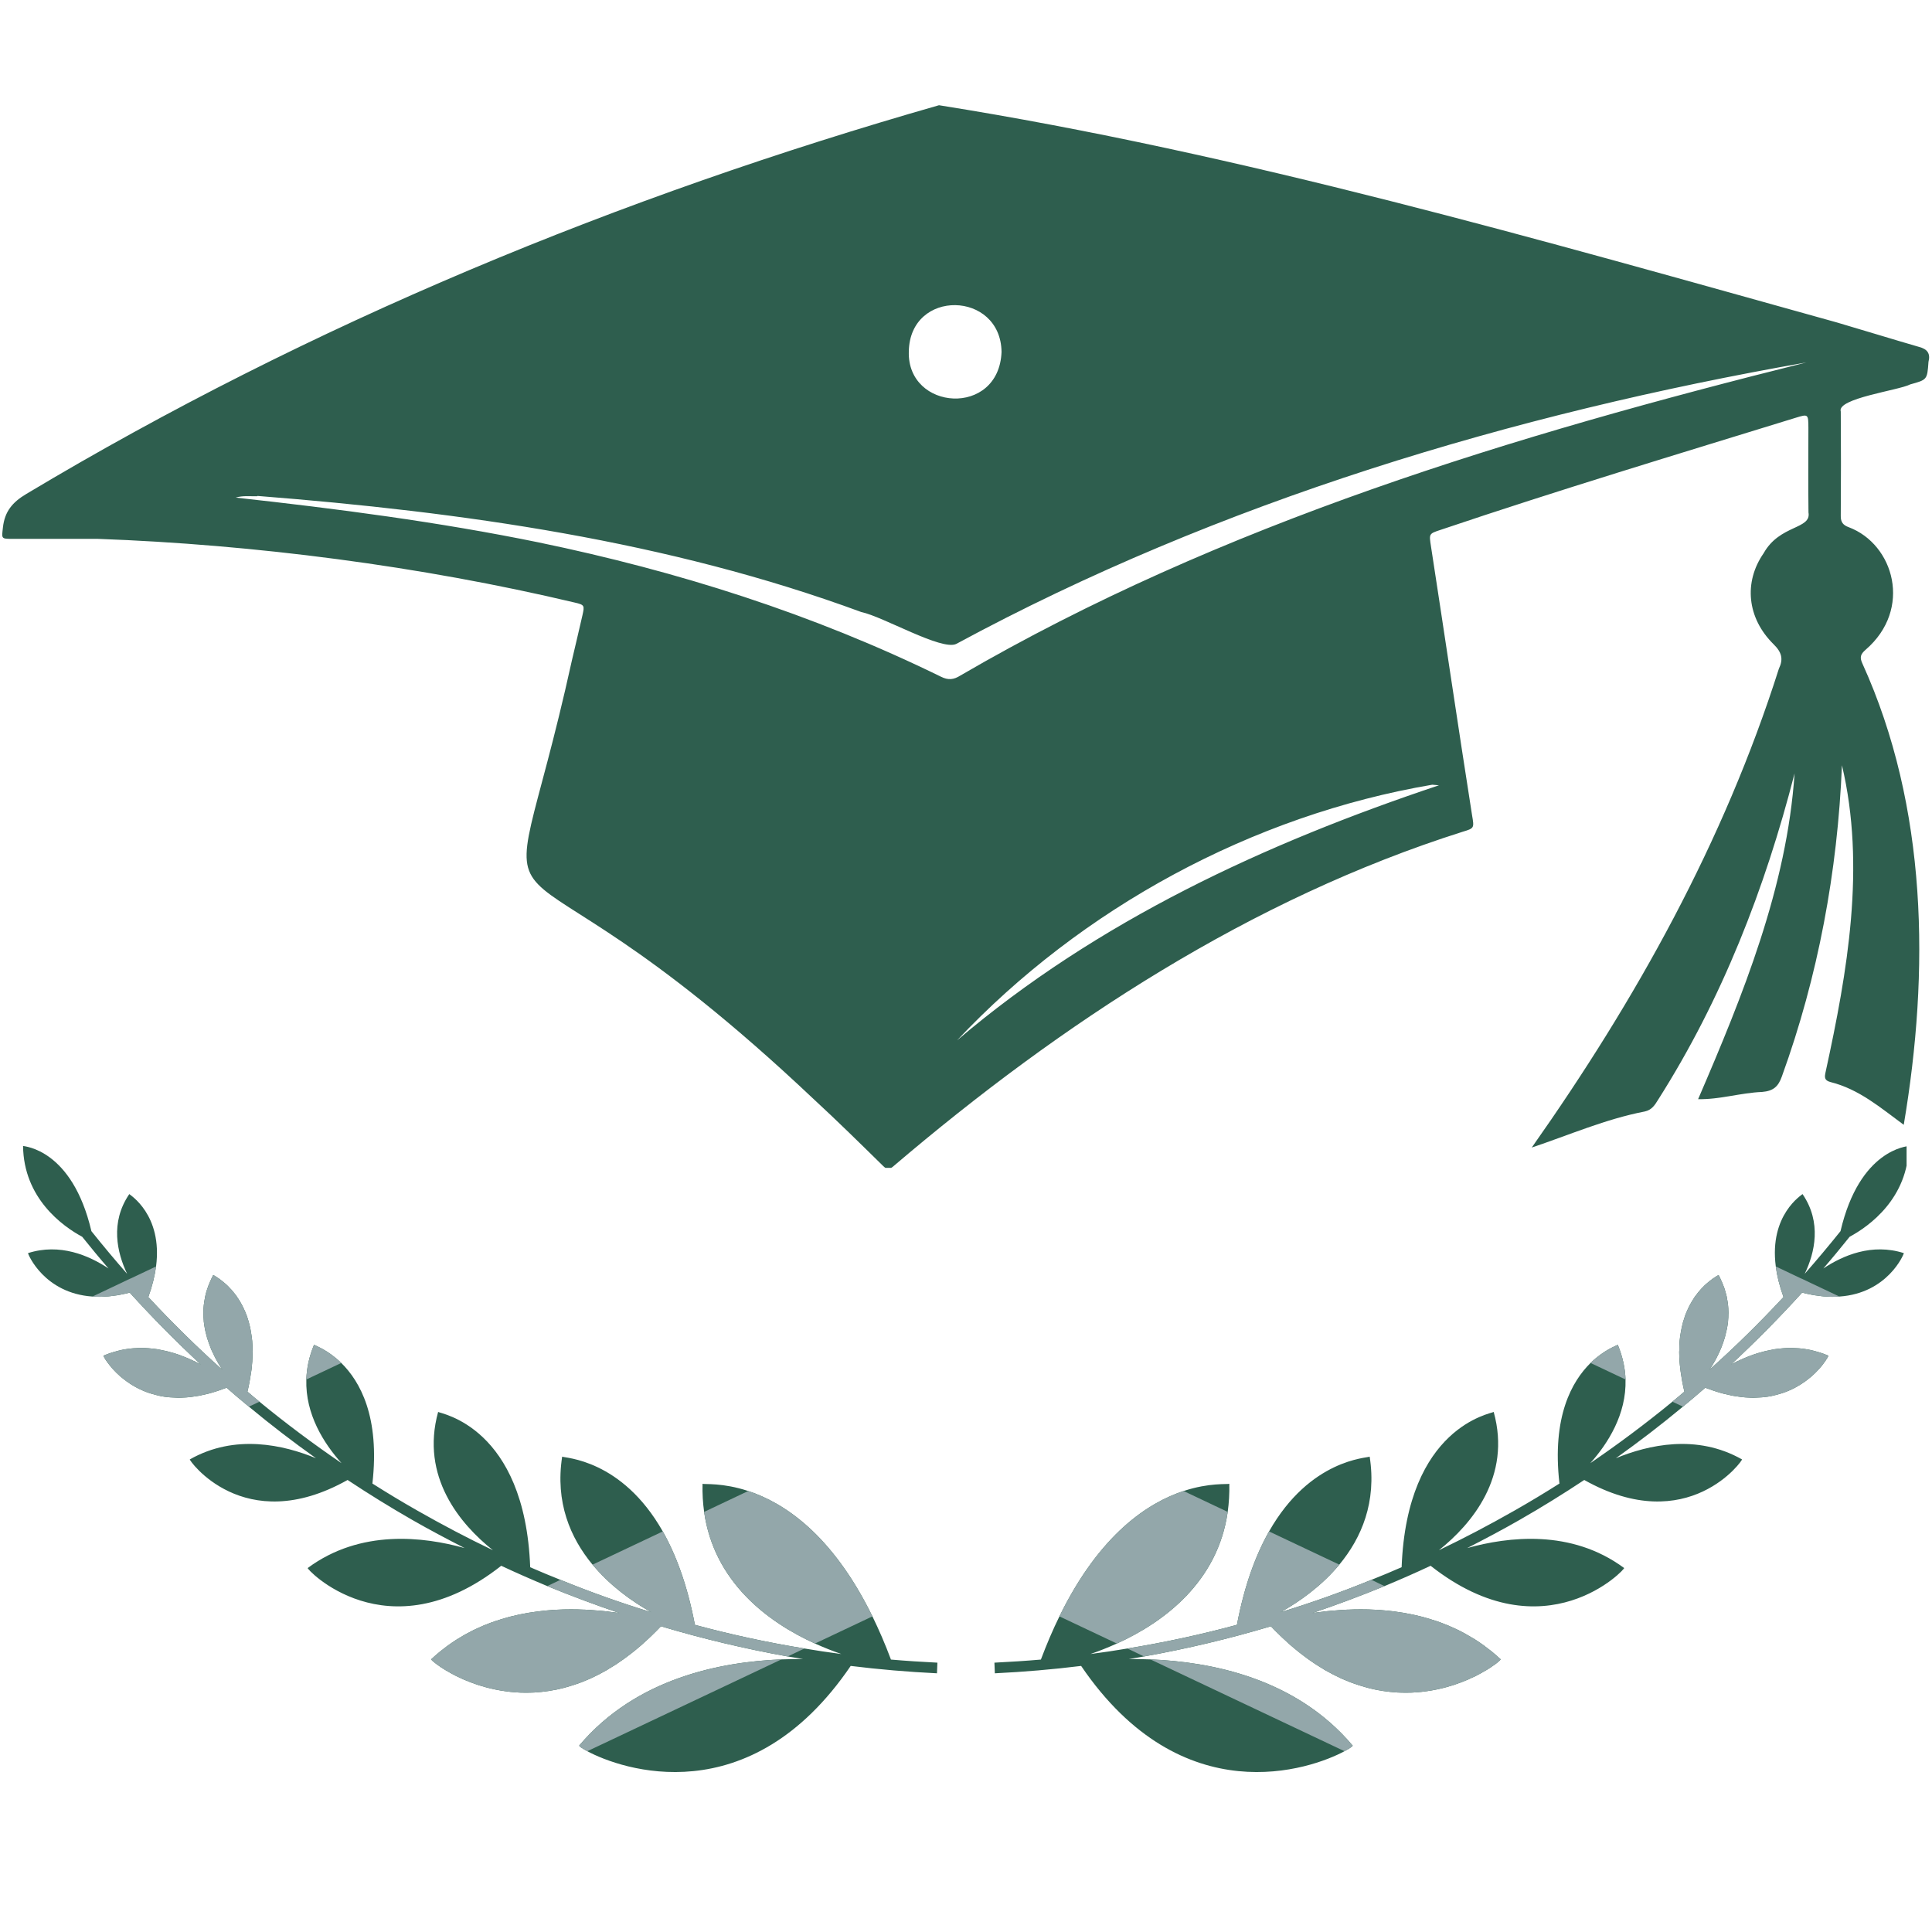 <svg xmlns="http://www.w3.org/2000/svg" xmlns:xlink="http://www.w3.org/1999/xlink" width="120" zoomAndPan="magnify" viewBox="0 0 90 90" height="120" preserveAspectRatio="xMidYMid meet" version="1.0"><defs><clipPath id="7e8a7b8422"><path d="M 0 4.902 L 90 4.902 L 90 54.402 L 0 54.402 Z M 0 4.902 " clip-rule="nonzero"/></clipPath><clipPath id="1dadd2ed99"><path d="M 1.066 53.301 L 44 53.301 L 44 83 L 1.066 83 Z M 1.066 53.301 " clip-rule="nonzero"/></clipPath><clipPath id="053ab91fd0"><path d="M 46 53.301 L 88.816 53.301 L 88.816 83 L 46 83 Z M 46 53.301 " clip-rule="nonzero"/></clipPath></defs><g clip-path="url(#7e8a7b8422)"><path fill="#2e5e4e" d="M 89.395 16.16 C 88.113 15.789 86.844 15.395 85.566 15.02 C 71.781 11.184 57.844 7.145 43.742 4.902 C 28.887 9.152 14.492 15.066 1.223 23.012 C 0.574 23.398 0.219 23.832 0.137 24.566 C 0.078 25.102 0.039 25.102 0.609 25.102 C 1.793 25.102 2.977 25.102 4.555 25.102 C 11.844 25.367 19.59 26.367 26.758 28.066 C 27.234 28.176 27.234 28.203 27.133 28.66 C 26.973 29.363 26.805 30.066 26.641 30.766 C 23.234 46.27 22.109 36.277 37.906 51.203 C 39.004 52.215 40.066 53.262 41.129 54.305 C 41.328 54.5 41.422 54.5 41.637 54.312 C 49.461 47.648 58.281 41.871 68.137 38.746 C 68.684 38.582 68.676 38.574 68.574 37.973 C 67.918 33.801 67.305 29.625 66.66 25.449 C 66.57 24.863 66.562 24.863 67.105 24.684 C 72.59 22.832 78.125 21.164 83.652 19.461 C 84.234 19.281 84.238 19.289 84.242 19.926 C 84.242 21.242 84.23 22.559 84.246 23.871 C 84.387 24.668 82.906 24.43 82.156 25.773 C 81.223 27.117 81.379 28.789 82.621 30.012 C 83.004 30.387 83.082 30.707 82.867 31.152 C 80.293 39.246 76.219 46.555 71.355 53.457 C 73.102 52.871 74.797 52.129 76.621 51.777 C 76.941 51.707 77.082 51.488 77.234 51.242 C 80.215 46.555 82.223 41.387 83.598 36.027 C 83.242 41.324 81.188 46.371 79.105 51.203 C 80.102 51.227 81.09 50.906 82.086 50.867 C 82.605 50.824 82.84 50.621 83.008 50.141 C 84.695 45.484 85.602 40.594 85.805 35.648 C 86.922 40.363 86.062 45.266 85.047 49.922 C 84.988 50.184 84.98 50.328 85.27 50.406 C 86.605 50.738 87.609 51.609 88.684 52.398 C 89.891 45.258 89.801 37.609 86.758 30.91 C 86.633 30.633 86.652 30.488 86.91 30.266 C 89.102 28.375 88.23 25.352 86.121 24.559 C 85.863 24.465 85.746 24.328 85.75 24.035 C 85.762 22.414 85.762 20.793 85.75 19.172 C 85.551 18.555 88.434 18.191 88.988 17.906 C 89.773 17.688 89.777 17.695 89.836 16.859 C 89.938 16.461 89.777 16.258 89.395 16.16 Z M 46.656 16.395 C 46.535 19.441 42.25 19.141 42.336 16.371 C 42.391 13.441 46.617 13.543 46.656 16.395 Z M 66.719 36.555 C 66.859 36.566 66.945 36.574 67.031 36.582 C 58.945 39.285 51.121 42.898 44.582 48.465 C 50.391 42.297 58.336 37.98 66.719 36.555 Z M 44.738 31.469 C 44.43 31.664 44.176 31.695 43.832 31.523 C 37.863 28.598 31.574 26.609 25.086 25.266 C 20.426 24.312 15.699 23.699 10.98 23.18 C 11.309 23.078 11.648 23.125 11.988 23.117 C 11.988 23.109 11.988 23.105 11.992 23.102 C 21.52 23.852 31.113 25.191 40.125 28.512 C 41.133 28.719 43.871 30.328 44.547 29.996 C 56.809 23.367 70.496 19.277 84.152 16.883 C 70.551 20.277 56.914 24.379 44.738 31.469 Z M 44.738 31.469 " fill-opacity="1" fill-rule="nonzero"/></g><g clip-path="url(#1dadd2ed99)"><path fill="#2e5e4e" d="M 14.727 67.934 L 14.719 67.93 Z M 3.828 57.613 C 4.23 58.113 4.637 58.609 5.055 59.09 C 4.137 58.48 2.789 57.902 1.305 58.375 C 1.305 58.434 2.062 60.246 4.305 60.398 C 4.406 60.406 4.512 60.41 4.621 60.41 L 4.664 60.41 C 4.699 60.406 4.734 60.406 4.773 60.406 C 4.863 60.402 4.953 60.398 5.047 60.391 C 5.094 60.383 5.137 60.379 5.184 60.375 C 5.277 60.363 5.375 60.352 5.473 60.336 C 5.516 60.328 5.559 60.32 5.605 60.312 C 5.746 60.285 5.891 60.254 6.043 60.215 C 7.098 61.379 8.199 62.492 9.348 63.559 C 9.262 63.516 9.176 63.469 9.09 63.426 C 9.062 63.414 9.035 63.402 9.008 63.391 C 8.941 63.355 8.875 63.328 8.805 63.297 C 8.773 63.281 8.746 63.27 8.715 63.258 C 8.633 63.223 8.547 63.188 8.457 63.156 L 8.418 63.141 C 8.312 63.102 8.211 63.066 8.105 63.035 C 8.078 63.027 8.047 63.02 8.02 63.012 C 7.938 62.988 7.859 62.965 7.777 62.945 C 7.742 62.938 7.707 62.93 7.672 62.922 C 7.582 62.902 7.496 62.883 7.406 62.867 C 7.379 62.863 7.355 62.859 7.328 62.852 C 7.215 62.836 7.098 62.82 6.98 62.812 C 6.953 62.809 6.926 62.809 6.902 62.805 C 6.809 62.797 6.715 62.797 6.621 62.793 L 6.508 62.793 C 6.406 62.797 6.301 62.801 6.195 62.809 C 6.172 62.812 6.145 62.812 6.121 62.816 C 5.992 62.828 5.863 62.848 5.734 62.871 C 5.703 62.879 5.672 62.887 5.641 62.891 C 5.535 62.914 5.434 62.941 5.332 62.973 C 5.293 62.98 5.254 62.992 5.219 63.004 C 5.086 63.047 4.953 63.094 4.82 63.152 L 4.816 63.152 L 4.816 63.156 L 4.859 63.242 L 4.891 63.293 L 4.918 63.34 L 4.965 63.406 L 5.004 63.465 C 5.023 63.488 5.047 63.516 5.066 63.543 C 5.082 63.566 5.098 63.586 5.117 63.613 C 5.145 63.641 5.172 63.672 5.195 63.707 C 5.219 63.73 5.238 63.754 5.258 63.777 C 5.289 63.812 5.328 63.852 5.363 63.887 L 5.426 63.953 C 5.488 64.012 5.551 64.07 5.621 64.133 C 5.688 64.188 5.754 64.242 5.828 64.297 L 5.891 64.344 C 5.945 64.383 6.004 64.422 6.062 64.461 C 6.086 64.477 6.113 64.492 6.137 64.508 C 6.211 64.555 6.289 64.598 6.367 64.641 L 6.402 64.66 C 6.492 64.707 6.59 64.75 6.688 64.793 C 6.715 64.805 6.746 64.816 6.773 64.828 C 6.848 64.855 6.926 64.887 7.008 64.91 C 7.043 64.922 7.078 64.934 7.113 64.941 C 7.203 64.969 7.297 64.992 7.391 65.012 C 7.414 65.02 7.438 65.023 7.465 65.031 C 7.582 65.055 7.707 65.074 7.836 65.086 C 7.871 65.09 7.902 65.09 7.938 65.094 C 8.035 65.102 8.141 65.105 8.242 65.109 C 8.27 65.109 8.289 65.113 8.312 65.113 C 8.355 65.113 8.395 65.109 8.438 65.109 C 8.465 65.109 8.488 65.109 8.516 65.105 C 8.621 65.102 8.73 65.094 8.844 65.082 L 8.906 65.074 C 9.004 65.062 9.102 65.047 9.199 65.031 C 9.23 65.027 9.262 65.02 9.293 65.016 C 9.41 64.992 9.531 64.965 9.656 64.934 L 9.707 64.922 C 9.816 64.895 9.93 64.859 10.043 64.824 C 10.078 64.812 10.113 64.801 10.152 64.789 C 10.285 64.746 10.418 64.695 10.555 64.645 C 10.898 64.945 11.246 65.242 11.594 65.527 C 12.609 66.371 13.648 67.168 14.719 67.93 C 13.219 67.312 10.957 66.785 8.844 67.984 C 8.754 67.957 11.336 71.676 16.195 68.941 L 16.195 68.945 C 17.18 69.598 18.184 70.219 19.207 70.805 C 20.004 71.262 20.816 71.691 21.633 72.109 L 21.637 72.113 C 19.746 71.59 16.801 71.219 14.336 73.043 C 14.203 73.02 18.008 77.145 23.348 72.941 L 23.352 72.941 C 24.059 73.273 24.777 73.586 25.496 73.887 C 26.602 74.34 27.719 74.758 28.852 75.141 C 28.695 75.117 28.527 75.098 28.359 75.078 L 28.32 75.07 C 28.16 75.055 27.992 75.035 27.824 75.023 L 27.773 75.02 C 27.598 75.004 27.422 74.992 27.238 74.984 L 27.203 74.984 C 27.012 74.973 26.816 74.969 26.617 74.969 L 26.582 74.969 C 26.477 74.969 26.371 74.973 26.262 74.973 C 26.23 74.973 26.203 74.977 26.172 74.977 C 26.059 74.98 25.949 74.984 25.832 74.992 L 25.809 74.992 C 25.688 75 25.562 75.012 25.441 75.023 C 25.41 75.027 25.383 75.027 25.355 75.031 C 25.25 75.043 25.145 75.055 25.035 75.07 L 24.973 75.078 C 24.848 75.094 24.723 75.113 24.598 75.133 C 24.57 75.137 24.547 75.145 24.523 75.148 C 24.418 75.168 24.312 75.188 24.207 75.207 C 24.176 75.215 24.148 75.223 24.121 75.227 C 23.992 75.254 23.867 75.285 23.742 75.316 L 23.699 75.328 C 23.586 75.359 23.473 75.391 23.359 75.426 C 23.328 75.438 23.297 75.445 23.266 75.457 C 23.141 75.492 23.02 75.535 22.895 75.582 L 22.887 75.582 C 22.762 75.629 22.637 75.68 22.512 75.73 C 22.48 75.746 22.449 75.758 22.418 75.773 C 22.312 75.816 22.211 75.867 22.105 75.914 L 22.039 75.945 C 21.918 76.008 21.797 76.07 21.676 76.137 C 21.648 76.152 21.621 76.168 21.594 76.184 C 21.496 76.242 21.398 76.301 21.301 76.359 C 21.273 76.379 21.242 76.395 21.215 76.414 C 21.098 76.492 20.98 76.57 20.867 76.652 L 20.809 76.695 C 20.711 76.77 20.613 76.844 20.516 76.922 C 20.484 76.945 20.453 76.973 20.426 76.996 C 20.312 77.094 20.199 77.188 20.09 77.293 L 20.086 77.293 L 20.082 77.297 L 20.09 77.305 L 20.098 77.316 L 20.121 77.344 L 20.148 77.371 L 20.195 77.41 L 20.238 77.445 C 20.262 77.465 20.285 77.484 20.312 77.504 L 20.371 77.547 C 20.398 77.566 20.43 77.59 20.465 77.613 C 20.488 77.629 20.512 77.645 20.535 77.664 C 20.574 77.688 20.617 77.715 20.66 77.742 C 20.684 77.758 20.711 77.773 20.738 77.793 C 20.789 77.824 20.844 77.855 20.898 77.883 C 20.926 77.898 20.949 77.914 20.977 77.93 C 21.062 77.977 21.152 78.023 21.246 78.074 C 21.336 78.117 21.43 78.16 21.523 78.203 L 21.574 78.227 C 21.668 78.266 21.77 78.309 21.871 78.348 L 21.93 78.371 C 22.035 78.41 22.145 78.449 22.258 78.488 L 22.293 78.5 C 22.402 78.535 22.516 78.566 22.629 78.598 L 22.684 78.613 C 22.801 78.645 22.926 78.672 23.051 78.699 C 23.078 78.707 23.105 78.711 23.129 78.715 C 23.258 78.742 23.387 78.762 23.52 78.781 L 23.586 78.789 C 23.715 78.809 23.848 78.824 23.988 78.832 L 24.023 78.836 C 24.168 78.848 24.312 78.852 24.461 78.852 L 24.562 78.852 C 24.629 78.852 24.695 78.852 24.762 78.848 C 24.805 78.848 24.848 78.844 24.887 78.844 C 24.969 78.84 25.047 78.832 25.129 78.824 C 25.16 78.82 25.191 78.82 25.223 78.816 C 25.332 78.805 25.445 78.789 25.559 78.773 C 25.586 78.77 25.613 78.762 25.641 78.758 C 25.73 78.746 25.82 78.73 25.91 78.711 C 25.949 78.703 25.992 78.691 26.035 78.684 C 26.109 78.668 26.188 78.648 26.262 78.629 C 26.309 78.617 26.355 78.605 26.402 78.59 C 26.477 78.57 26.551 78.547 26.625 78.523 C 26.676 78.508 26.723 78.496 26.77 78.477 C 26.844 78.453 26.922 78.426 27 78.398 C 27.047 78.379 27.094 78.363 27.141 78.344 C 27.223 78.312 27.305 78.277 27.387 78.242 C 27.43 78.223 27.473 78.207 27.512 78.188 C 27.621 78.137 27.727 78.086 27.836 78.031 L 27.891 78.004 C 28.02 77.938 28.145 77.867 28.273 77.797 C 28.309 77.773 28.344 77.754 28.375 77.73 C 28.469 77.676 28.562 77.621 28.66 77.559 C 28.703 77.527 28.75 77.496 28.797 77.465 C 28.883 77.41 28.965 77.352 29.047 77.293 C 29.098 77.258 29.148 77.219 29.199 77.18 C 29.281 77.121 29.359 77.059 29.441 76.996 C 29.492 76.953 29.547 76.914 29.598 76.871 C 29.68 76.805 29.762 76.734 29.844 76.664 C 29.895 76.621 29.945 76.578 29.992 76.531 C 30.082 76.453 30.172 76.367 30.262 76.285 C 30.305 76.242 30.348 76.203 30.391 76.16 C 30.523 76.035 30.656 75.898 30.789 75.758 C 32.723 76.336 34.695 76.805 36.695 77.164 C 36.934 77.207 37.172 77.246 37.41 77.285 C 37.098 77.285 36.758 77.285 36.402 77.301 C 33.594 77.414 29.645 78.16 26.984 81.312 L 27 81.352 L 27.008 81.355 C 27.02 81.367 27.043 81.387 27.07 81.406 L 27.086 81.414 C 27.113 81.434 27.148 81.457 27.191 81.48 L 27.207 81.492 C 27.254 81.52 27.301 81.547 27.359 81.578 C 28.91 82.414 34.914 84.539 39.629 77.605 C 40.957 77.77 42.297 77.883 43.648 77.949 L 43.668 77.453 C 42.945 77.418 42.223 77.371 41.504 77.309 C 41.23 76.574 40.938 75.906 40.641 75.297 C 38.742 71.422 36.477 69.992 34.855 69.457 C 33.66 69.062 32.816 69.156 32.727 69.121 C 32.715 69.578 32.742 70.012 32.801 70.43 C 33.262 73.684 35.75 75.559 37.965 76.562 C 38.391 76.754 38.805 76.918 39.195 77.051 C 38.617 76.977 38.047 76.891 37.473 76.793 C 35.75 76.512 34.047 76.145 32.371 75.691 C 32.02 73.832 31.484 72.418 30.875 71.34 C 28.961 67.961 26.297 67.926 26.188 67.855 C 25.859 69.973 26.562 71.633 27.602 72.887 L 27.605 72.887 C 28.418 73.871 29.441 74.602 30.336 75.102 C 28.902 74.664 27.488 74.16 26.105 73.594 C 25.633 73.406 25.164 73.211 24.699 73.008 C 24.449 66.438 20.504 65.852 20.41 65.773 C 19.578 68.785 21.426 70.992 22.957 72.211 L 22.953 72.211 C 21.762 71.641 20.598 71.027 19.453 70.375 C 18.738 69.969 18.039 69.547 17.348 69.109 C 17.703 65.992 16.766 64.344 15.898 63.492 C 15.258 62.867 14.652 62.672 14.629 62.645 C 14.395 63.207 14.285 63.746 14.27 64.262 C 14.219 65.883 15.09 67.246 15.91 68.16 C 14.594 67.262 13.32 66.309 12.086 65.297 C 11.898 65.141 11.711 64.988 11.527 64.828 C 11.566 64.672 11.598 64.516 11.625 64.367 C 11.633 64.32 11.641 64.277 11.648 64.234 C 11.668 64.125 11.684 64.02 11.699 63.918 C 11.703 63.871 11.711 63.828 11.719 63.789 C 11.73 63.656 11.746 63.527 11.754 63.406 L 11.754 63.383 C 11.762 63.254 11.766 63.129 11.766 63.004 L 11.77 62.965 L 11.766 62.914 C 11.766 62.766 11.762 62.625 11.75 62.488 L 11.75 62.477 C 11.734 62.336 11.719 62.203 11.695 62.074 C 11.691 62.051 11.688 62.027 11.684 62.004 C 11.664 61.879 11.637 61.766 11.605 61.652 L 11.59 61.59 C 11.559 61.48 11.523 61.371 11.488 61.27 L 11.484 61.262 C 11.445 61.16 11.406 61.062 11.359 60.969 L 11.336 60.918 C 11.293 60.828 11.25 60.746 11.203 60.668 L 11.176 60.621 C 11.129 60.543 11.082 60.469 11.031 60.398 L 11.031 60.395 C 10.98 60.324 10.93 60.258 10.875 60.195 L 10.848 60.16 C 10.801 60.102 10.75 60.047 10.699 59.996 L 10.672 59.965 C 10.625 59.914 10.574 59.867 10.527 59.824 C 10.477 59.781 10.43 59.738 10.383 59.703 L 10.359 59.684 C 10.316 59.648 10.277 59.617 10.238 59.59 L 10.219 59.574 C 10.141 59.52 10.074 59.48 10.027 59.449 L 10.012 59.441 L 9.984 59.422 L 9.969 59.414 L 9.957 59.41 L 9.934 59.395 C 9.883 59.488 9.836 59.582 9.797 59.68 C 9.785 59.703 9.773 59.73 9.762 59.758 C 9.73 59.832 9.699 59.91 9.676 59.984 L 9.652 60.047 C 9.621 60.141 9.598 60.23 9.574 60.324 L 9.559 60.391 C 9.543 60.465 9.531 60.535 9.52 60.609 C 9.516 60.637 9.512 60.66 9.508 60.684 C 9.496 60.777 9.484 60.867 9.48 60.957 L 9.48 60.973 C 9.477 61.039 9.473 61.102 9.473 61.168 L 9.477 61.207 C 9.477 61.316 9.484 61.422 9.492 61.527 L 9.492 61.555 C 9.504 61.668 9.523 61.777 9.543 61.891 C 9.551 61.922 9.559 61.957 9.562 61.988 C 9.582 62.066 9.598 62.145 9.621 62.219 C 9.629 62.258 9.641 62.293 9.648 62.328 C 9.672 62.406 9.699 62.484 9.727 62.562 C 9.734 62.586 9.742 62.613 9.754 62.637 C 9.789 62.738 9.832 62.836 9.871 62.934 C 9.883 62.953 9.895 62.977 9.906 63 C 9.938 63.074 9.973 63.145 10.008 63.215 C 10.023 63.246 10.039 63.277 10.055 63.305 C 10.09 63.367 10.125 63.43 10.16 63.492 C 10.176 63.516 10.191 63.543 10.207 63.57 C 10.258 63.652 10.305 63.734 10.355 63.809 C 9.16 62.738 8.008 61.605 6.91 60.422 C 7.098 59.898 7.211 59.426 7.27 58.996 C 7.586 56.578 6.039 55.656 6.023 55.625 C 5.121 56.945 5.453 58.355 5.922 59.34 C 5.352 58.691 4.797 58.027 4.258 57.352 C 3.359 53.52 1.121 53.406 1.074 53.383 C 1.102 55.812 2.906 57.117 3.828 57.613 " fill-opacity="1" fill-rule="nonzero"/></g><g clip-path="url(#053ab91fd0)"><path fill="#2e5e4e" d="M 75.266 67.934 L 75.273 67.93 Z M 85.738 57.352 C 85.195 58.027 84.641 58.691 84.07 59.34 C 84.543 58.355 84.871 56.945 83.969 55.625 C 83.953 55.656 82.406 56.578 82.723 58.996 C 82.777 59.426 82.895 59.898 83.082 60.422 C 81.984 61.605 80.832 62.738 79.633 63.809 C 79.688 63.734 79.738 63.652 79.785 63.57 C 79.801 63.543 79.816 63.52 79.832 63.492 C 79.867 63.43 79.902 63.367 79.938 63.305 C 79.953 63.273 79.969 63.246 79.984 63.215 C 80.02 63.145 80.055 63.07 80.09 62.996 L 80.117 62.934 C 80.164 62.836 80.203 62.738 80.238 62.637 C 80.25 62.613 80.258 62.586 80.266 62.562 C 80.293 62.484 80.32 62.406 80.344 62.324 C 80.352 62.293 80.363 62.258 80.371 62.219 C 80.391 62.145 80.41 62.066 80.426 61.988 C 80.434 61.957 80.441 61.922 80.449 61.891 C 80.469 61.777 80.488 61.668 80.5 61.555 L 80.5 61.527 C 80.512 61.422 80.516 61.316 80.516 61.207 L 80.52 61.168 C 80.52 61.102 80.516 61.039 80.512 60.973 L 80.512 60.957 C 80.508 60.867 80.496 60.777 80.484 60.684 C 80.48 60.66 80.477 60.637 80.473 60.613 C 80.461 60.535 80.449 60.461 80.434 60.387 L 80.418 60.324 C 80.395 60.23 80.367 60.141 80.34 60.047 L 80.32 59.988 C 80.293 59.91 80.262 59.832 80.23 59.758 C 80.219 59.73 80.207 59.703 80.195 59.68 C 80.152 59.582 80.109 59.488 80.059 59.395 L 80.035 59.41 L 80.023 59.414 L 80.012 59.422 L 79.98 59.441 L 79.965 59.449 C 79.918 59.48 79.852 59.52 79.773 59.574 L 79.754 59.59 C 79.715 59.617 79.676 59.648 79.633 59.684 L 79.609 59.703 C 79.562 59.738 79.516 59.781 79.465 59.824 C 79.418 59.867 79.367 59.914 79.32 59.965 L 79.289 59.996 C 79.242 60.047 79.191 60.102 79.145 60.16 L 79.113 60.195 C 79.062 60.258 79.012 60.324 78.961 60.395 L 78.957 60.398 C 78.91 60.469 78.863 60.543 78.816 60.621 L 78.789 60.668 C 78.742 60.746 78.699 60.828 78.656 60.918 L 78.633 60.969 C 78.586 61.062 78.547 61.16 78.508 61.262 L 78.504 61.27 C 78.469 61.371 78.434 61.48 78.402 61.59 L 78.387 61.652 C 78.355 61.766 78.332 61.883 78.309 62.004 C 78.305 62.027 78.301 62.051 78.297 62.074 C 78.273 62.203 78.254 62.336 78.242 62.477 L 78.242 62.484 C 78.23 62.621 78.227 62.766 78.227 62.914 L 78.223 62.965 L 78.223 63.004 C 78.227 63.129 78.227 63.254 78.238 63.383 L 78.238 63.402 C 78.246 63.527 78.262 63.656 78.277 63.789 C 78.281 63.828 78.285 63.871 78.293 63.914 C 78.309 64.02 78.324 64.125 78.344 64.234 C 78.352 64.277 78.359 64.32 78.367 64.367 C 78.395 64.516 78.426 64.668 78.465 64.828 C 78.281 64.988 78.094 65.141 77.906 65.297 C 76.672 66.309 75.398 67.262 74.082 68.16 C 74.902 67.246 75.77 65.883 75.723 64.262 C 75.707 63.746 75.594 63.207 75.363 62.645 C 75.34 62.672 74.734 62.867 74.094 63.492 C 73.227 64.344 72.289 65.992 72.645 69.109 C 71.953 69.547 71.254 69.969 70.539 70.375 C 69.395 71.027 68.227 71.641 67.039 72.211 L 67.035 72.211 C 68.562 70.992 70.418 68.785 69.582 65.773 C 69.488 65.852 65.543 66.438 65.293 73.008 L 65.289 73.008 C 64.828 73.211 64.359 73.406 63.887 73.594 C 62.504 74.16 61.09 74.664 59.656 75.102 C 60.551 74.602 61.574 73.871 62.391 72.887 C 63.43 71.633 64.133 69.973 63.805 67.855 C 63.695 67.926 61.031 67.961 59.117 71.34 C 58.508 72.418 57.973 73.832 57.621 75.691 C 55.945 76.145 54.242 76.512 52.52 76.793 C 51.945 76.891 51.375 76.977 50.797 77.051 C 51.188 76.918 51.602 76.754 52.027 76.562 C 54.242 75.559 56.727 73.684 57.191 70.43 C 57.25 70.012 57.277 69.578 57.266 69.121 C 57.176 69.156 56.332 69.062 55.137 69.457 C 53.516 69.992 51.25 71.422 49.352 75.297 C 49.051 75.906 48.766 76.574 48.488 77.309 C 47.77 77.371 47.047 77.418 46.324 77.453 L 46.344 77.949 C 47.695 77.883 49.035 77.77 50.363 77.605 C 55.078 84.539 61.082 82.414 62.633 81.578 C 62.688 81.547 62.738 81.52 62.781 81.492 L 62.805 81.48 C 62.844 81.457 62.879 81.434 62.906 81.414 L 62.922 81.402 C 62.949 81.387 62.973 81.367 62.984 81.355 L 62.992 81.348 L 63.016 81.32 L 63.008 81.312 C 60.348 78.16 56.398 77.414 53.59 77.301 C 53.234 77.285 52.895 77.285 52.582 77.285 C 52.82 77.246 53.059 77.207 53.293 77.164 C 55.297 76.805 57.27 76.336 59.203 75.758 C 59.336 75.898 59.469 76.035 59.602 76.16 C 59.645 76.203 59.688 76.242 59.73 76.285 C 59.82 76.367 59.91 76.453 60 76.531 C 60.047 76.578 60.098 76.621 60.148 76.664 C 60.23 76.734 60.312 76.805 60.395 76.871 C 60.445 76.914 60.5 76.953 60.551 76.996 C 60.633 77.059 60.711 77.121 60.793 77.18 C 60.844 77.219 60.895 77.258 60.945 77.293 C 61.027 77.352 61.113 77.41 61.195 77.465 C 61.242 77.496 61.289 77.527 61.336 77.559 C 61.43 77.621 61.523 77.676 61.613 77.73 C 61.648 77.754 61.684 77.773 61.719 77.797 C 61.848 77.867 61.973 77.938 62.102 78.004 L 62.156 78.031 C 62.266 78.086 62.371 78.137 62.477 78.188 C 62.52 78.207 62.562 78.223 62.605 78.242 C 62.688 78.277 62.77 78.312 62.852 78.344 C 62.898 78.363 62.945 78.379 62.992 78.398 C 63.07 78.426 63.145 78.453 63.223 78.477 C 63.27 78.496 63.316 78.508 63.367 78.523 C 63.441 78.547 63.516 78.57 63.59 78.59 C 63.637 78.605 63.684 78.617 63.73 78.629 C 63.805 78.648 63.883 78.668 63.957 78.684 C 64 78.691 64.043 78.703 64.082 78.711 C 64.172 78.73 64.262 78.746 64.352 78.758 C 64.379 78.762 64.402 78.77 64.43 78.773 C 64.547 78.789 64.66 78.805 64.77 78.816 C 64.801 78.82 64.832 78.82 64.863 78.824 C 64.945 78.832 65.023 78.84 65.105 78.844 C 65.145 78.844 65.188 78.848 65.227 78.848 C 65.297 78.852 65.363 78.852 65.43 78.852 L 65.531 78.852 C 65.68 78.852 65.824 78.848 65.969 78.836 L 66.004 78.832 C 66.141 78.824 66.277 78.809 66.41 78.789 L 66.473 78.781 C 66.605 78.762 66.734 78.742 66.863 78.715 C 66.891 78.711 66.914 78.707 66.941 78.699 C 67.066 78.672 67.191 78.645 67.309 78.613 L 67.363 78.598 C 67.477 78.566 67.59 78.535 67.699 78.5 L 67.734 78.488 C 67.848 78.449 67.957 78.41 68.062 78.371 L 68.121 78.348 C 68.223 78.309 68.324 78.266 68.418 78.227 L 68.465 78.203 C 68.562 78.16 68.656 78.117 68.746 78.074 C 68.84 78.023 68.93 77.977 69.016 77.93 C 69.043 77.914 69.066 77.898 69.094 77.883 C 69.148 77.855 69.203 77.824 69.254 77.793 C 69.281 77.773 69.309 77.758 69.336 77.742 C 69.375 77.715 69.418 77.688 69.457 77.664 C 69.48 77.645 69.504 77.629 69.527 77.613 C 69.562 77.59 69.594 77.566 69.625 77.547 L 69.684 77.504 C 69.707 77.484 69.73 77.465 69.754 77.449 L 69.797 77.41 L 69.844 77.371 L 69.871 77.344 L 69.895 77.316 L 69.902 77.305 L 69.91 77.297 L 69.902 77.293 C 69.793 77.188 69.68 77.094 69.566 76.996 C 69.539 76.973 69.508 76.945 69.477 76.922 C 69.379 76.844 69.281 76.77 69.184 76.699 L 69.125 76.652 C 69.012 76.57 68.895 76.492 68.777 76.414 C 68.746 76.395 68.719 76.379 68.691 76.359 C 68.594 76.301 68.496 76.242 68.398 76.188 C 68.371 76.172 68.344 76.152 68.312 76.137 C 68.195 76.07 68.074 76.008 67.953 75.945 L 67.887 75.914 C 67.781 75.867 67.68 75.816 67.574 75.773 C 67.543 75.758 67.512 75.746 67.48 75.73 C 67.355 75.68 67.23 75.629 67.105 75.582 L 67.094 75.578 C 66.973 75.535 66.852 75.492 66.727 75.457 C 66.695 75.445 66.664 75.438 66.633 75.426 C 66.52 75.391 66.41 75.359 66.297 75.328 L 66.25 75.316 C 66.125 75.285 66 75.254 65.875 75.227 C 65.844 75.223 65.812 75.215 65.781 75.207 C 65.68 75.188 65.574 75.168 65.473 75.148 C 65.445 75.145 65.422 75.137 65.395 75.133 C 65.27 75.113 65.145 75.094 65.023 75.078 C 64.996 75.074 64.973 75.07 64.949 75.066 C 64.848 75.055 64.746 75.043 64.641 75.031 C 64.609 75.027 64.578 75.027 64.547 75.023 C 64.426 75.012 64.305 75 64.184 74.992 L 64.152 74.992 C 64.043 74.984 63.934 74.98 63.82 74.977 C 63.789 74.977 63.758 74.973 63.727 74.973 C 63.621 74.973 63.516 74.969 63.41 74.969 L 63.375 74.969 C 63.176 74.969 62.98 74.973 62.789 74.984 L 62.75 74.984 C 62.57 74.992 62.395 75.004 62.219 75.02 L 62.168 75.023 C 62 75.035 61.832 75.055 61.672 75.07 L 61.633 75.078 C 61.465 75.098 61.297 75.117 61.141 75.141 C 62.273 74.758 63.391 74.34 64.496 73.887 C 65.219 73.586 65.934 73.273 66.641 72.941 L 66.645 72.941 C 71.984 77.145 75.789 73.02 75.656 73.043 C 73.191 71.219 70.242 71.59 68.355 72.113 L 68.359 72.109 C 69.176 71.691 69.988 71.262 70.785 70.805 C 71.809 70.219 72.812 69.598 73.797 68.945 L 73.797 68.941 C 78.656 71.676 81.238 67.957 81.148 67.984 C 79.035 66.785 76.773 67.312 75.273 67.93 C 76.344 67.168 77.383 66.371 78.398 65.527 C 78.746 65.242 79.094 64.945 79.438 64.645 C 79.574 64.695 79.707 64.746 79.84 64.789 C 79.875 64.801 79.914 64.812 79.949 64.824 C 80.062 64.859 80.176 64.895 80.285 64.922 L 80.336 64.934 C 80.461 64.965 80.582 64.992 80.699 65.016 C 80.73 65.02 80.762 65.027 80.793 65.031 C 80.895 65.047 80.988 65.062 81.086 65.074 L 81.148 65.082 C 81.262 65.094 81.371 65.102 81.477 65.105 C 81.504 65.109 81.527 65.109 81.555 65.109 C 81.598 65.109 81.637 65.113 81.68 65.113 C 81.703 65.113 81.727 65.109 81.75 65.109 C 81.852 65.105 81.953 65.102 82.055 65.094 C 82.09 65.09 82.121 65.09 82.156 65.086 C 82.285 65.074 82.41 65.055 82.527 65.031 C 82.555 65.023 82.578 65.02 82.602 65.012 C 82.695 64.992 82.789 64.969 82.879 64.941 C 82.914 64.934 82.949 64.922 82.984 64.91 C 83.066 64.887 83.145 64.855 83.219 64.828 C 83.246 64.816 83.277 64.805 83.305 64.793 C 83.402 64.75 83.5 64.707 83.59 64.66 L 83.625 64.641 C 83.703 64.598 83.781 64.555 83.855 64.508 C 83.879 64.492 83.906 64.477 83.93 64.461 C 83.988 64.422 84.047 64.383 84.102 64.344 L 84.164 64.297 C 84.238 64.242 84.305 64.188 84.371 64.133 C 84.441 64.07 84.504 64.012 84.566 63.953 L 84.629 63.887 C 84.664 63.852 84.699 63.812 84.734 63.777 C 84.758 63.75 84.773 63.73 84.797 63.703 C 84.82 63.672 84.852 63.641 84.875 63.613 C 84.895 63.586 84.91 63.566 84.926 63.543 C 84.945 63.516 84.969 63.488 84.984 63.465 L 85.027 63.406 L 85.07 63.34 L 85.102 63.293 L 85.133 63.242 L 85.164 63.18 L 85.168 63.164 L 85.176 63.156 L 85.176 63.152 L 85.172 63.152 C 85.039 63.094 84.906 63.047 84.773 63.004 C 84.738 62.992 84.699 62.98 84.664 62.973 C 84.559 62.941 84.457 62.914 84.352 62.891 C 84.32 62.887 84.289 62.879 84.258 62.871 C 84.129 62.848 84 62.828 83.871 62.816 C 83.848 62.812 83.82 62.812 83.797 62.809 C 83.691 62.801 83.586 62.797 83.48 62.793 L 83.371 62.793 C 83.277 62.797 83.184 62.797 83.094 62.805 C 83.066 62.809 83.039 62.809 83.012 62.812 C 82.895 62.82 82.777 62.836 82.664 62.852 C 82.637 62.859 82.613 62.863 82.586 62.867 C 82.496 62.883 82.406 62.902 82.32 62.922 C 82.285 62.93 82.25 62.938 82.215 62.945 C 82.133 62.965 82.055 62.988 81.973 63.012 C 81.945 63.02 81.914 63.027 81.887 63.035 C 81.781 63.066 81.676 63.102 81.578 63.141 L 81.531 63.156 C 81.445 63.188 81.359 63.223 81.277 63.258 C 81.246 63.27 81.219 63.281 81.188 63.297 C 81.117 63.328 81.051 63.355 80.984 63.391 C 80.957 63.402 80.93 63.414 80.902 63.426 C 80.816 63.469 80.727 63.516 80.645 63.559 C 81.793 62.492 82.895 61.379 83.949 60.215 C 84.098 60.254 84.246 60.285 84.387 60.312 C 84.434 60.32 84.477 60.328 84.52 60.336 C 84.617 60.352 84.715 60.363 84.809 60.375 C 84.855 60.379 84.902 60.383 84.945 60.391 C 85.039 60.398 85.129 60.402 85.219 60.406 C 85.254 60.406 85.293 60.406 85.328 60.41 L 85.371 60.41 C 85.48 60.41 85.586 60.406 85.688 60.398 C 87.93 60.246 88.688 58.434 88.688 58.375 C 87.203 57.902 85.855 58.48 84.938 59.09 C 85.355 58.609 85.762 58.113 86.164 57.613 C 87.086 57.117 88.891 55.812 88.918 53.383 C 88.867 53.406 86.633 53.52 85.738 57.352 " fill-opacity="1" fill-rule="nonzero"/></g><path fill="#93a7aa" d="M 11.527 64.828 C 11.566 64.672 11.598 64.516 11.625 64.367 C 11.633 64.32 11.641 64.277 11.648 64.234 C 11.668 64.125 11.684 64.02 11.699 63.918 C 11.703 63.871 11.711 63.828 11.719 63.789 C 11.73 63.656 11.746 63.527 11.754 63.406 L 11.754 63.383 C 11.762 63.254 11.766 63.129 11.766 63.004 L 11.77 62.965 L 11.766 62.914 C 11.766 62.766 11.762 62.625 11.75 62.488 L 11.75 62.477 C 11.734 62.336 11.719 62.203 11.695 62.074 C 11.691 62.051 11.688 62.027 11.684 62.004 C 11.664 61.879 11.637 61.766 11.605 61.652 L 11.59 61.59 C 11.559 61.48 11.523 61.371 11.488 61.27 L 11.484 61.262 C 11.445 61.16 11.406 61.062 11.359 60.969 L 11.336 60.918 C 11.293 60.828 11.25 60.746 11.203 60.668 L 11.176 60.621 C 11.129 60.543 11.082 60.469 11.031 60.398 L 11.031 60.395 C 10.98 60.324 10.93 60.258 10.875 60.195 L 10.848 60.16 C 10.801 60.102 10.75 60.047 10.699 59.996 L 10.672 59.965 C 10.625 59.914 10.574 59.867 10.527 59.824 C 10.477 59.781 10.43 59.738 10.383 59.703 L 10.359 59.684 C 10.32 59.648 10.277 59.617 10.238 59.59 L 10.219 59.574 C 10.141 59.52 10.074 59.48 10.027 59.449 L 10.012 59.441 L 9.984 59.422 L 9.969 59.414 L 9.957 59.41 L 9.934 59.395 C 9.883 59.488 9.836 59.582 9.797 59.68 C 9.785 59.703 9.773 59.73 9.762 59.758 C 9.73 59.832 9.699 59.91 9.676 59.984 L 9.652 60.047 C 9.621 60.141 9.598 60.23 9.574 60.324 L 9.559 60.391 C 9.543 60.465 9.531 60.535 9.52 60.609 C 9.516 60.637 9.512 60.66 9.508 60.684 C 9.496 60.777 9.484 60.867 9.48 60.957 L 9.48 60.973 C 9.477 61.039 9.473 61.102 9.473 61.168 L 9.477 61.207 C 9.477 61.316 9.484 61.422 9.492 61.527 L 9.492 61.555 C 9.504 61.668 9.523 61.777 9.543 61.891 C 9.551 61.922 9.559 61.957 9.562 61.988 C 9.582 62.066 9.598 62.145 9.621 62.219 C 9.629 62.258 9.641 62.293 9.648 62.328 C 9.672 62.406 9.699 62.484 9.727 62.562 C 9.734 62.586 9.742 62.613 9.754 62.637 C 9.789 62.738 9.832 62.836 9.871 62.934 C 9.883 62.953 9.895 62.977 9.906 63 C 9.938 63.074 9.973 63.145 10.008 63.215 C 10.023 63.246 10.039 63.277 10.055 63.305 C 10.09 63.367 10.125 63.43 10.16 63.492 C 10.176 63.516 10.191 63.543 10.207 63.57 C 10.258 63.652 10.305 63.734 10.355 63.809 C 9.16 62.738 8.008 61.605 6.91 60.422 C 7.098 59.898 7.211 59.426 7.27 58.996 L 6.109 59.547 L 6.043 59.574 L 5.82 59.68 L 5.641 59.766 L 4.305 60.398 C 4.406 60.406 4.512 60.41 4.621 60.41 L 4.664 60.41 C 4.699 60.406 4.734 60.406 4.773 60.406 C 4.863 60.402 4.953 60.398 5.047 60.391 C 5.094 60.383 5.137 60.379 5.184 60.375 C 5.277 60.363 5.375 60.352 5.473 60.336 C 5.516 60.328 5.559 60.32 5.605 60.312 C 5.746 60.285 5.891 60.254 6.043 60.215 C 7.098 61.379 8.199 62.492 9.348 63.559 C 9.262 63.516 9.176 63.469 9.09 63.426 C 9.062 63.414 9.035 63.402 9.008 63.391 C 8.941 63.355 8.875 63.328 8.805 63.297 C 8.773 63.281 8.746 63.27 8.715 63.258 C 8.633 63.223 8.547 63.188 8.457 63.156 L 8.418 63.141 C 8.312 63.102 8.211 63.066 8.105 63.035 C 8.078 63.027 8.047 63.02 8.02 63.012 C 7.938 62.988 7.859 62.965 7.777 62.945 C 7.742 62.938 7.707 62.93 7.672 62.922 C 7.582 62.902 7.496 62.883 7.406 62.867 C 7.379 62.863 7.355 62.859 7.328 62.852 C 7.215 62.836 7.098 62.82 6.98 62.812 C 6.953 62.809 6.926 62.809 6.902 62.805 C 6.809 62.797 6.715 62.797 6.621 62.793 L 6.508 62.793 C 6.406 62.797 6.301 62.801 6.195 62.809 C 6.172 62.812 6.145 62.812 6.121 62.816 C 5.992 62.828 5.863 62.848 5.734 62.871 C 5.703 62.879 5.672 62.887 5.641 62.891 C 5.535 62.914 5.434 62.941 5.332 62.973 C 5.293 62.98 5.254 62.992 5.219 63.004 C 5.086 63.047 4.953 63.094 4.82 63.152 L 4.816 63.152 L 4.816 63.156 L 4.859 63.242 L 4.891 63.293 L 4.918 63.34 L 4.965 63.406 L 5.004 63.465 C 5.023 63.488 5.047 63.516 5.066 63.543 C 5.082 63.566 5.098 63.59 5.117 63.613 C 5.145 63.641 5.172 63.672 5.195 63.707 C 5.219 63.73 5.238 63.754 5.258 63.777 C 5.289 63.812 5.328 63.852 5.363 63.887 L 5.426 63.953 C 5.488 64.012 5.551 64.07 5.621 64.133 C 5.688 64.188 5.754 64.242 5.828 64.297 L 5.891 64.344 C 5.945 64.383 6.004 64.422 6.062 64.461 C 6.086 64.477 6.113 64.492 6.137 64.508 C 6.211 64.555 6.289 64.598 6.367 64.641 L 6.402 64.66 C 6.492 64.707 6.59 64.75 6.688 64.793 C 6.715 64.805 6.746 64.816 6.773 64.828 C 6.848 64.855 6.926 64.887 7.008 64.91 C 7.043 64.922 7.078 64.934 7.113 64.941 C 7.203 64.969 7.297 64.992 7.391 65.012 C 7.414 65.02 7.438 65.023 7.465 65.031 C 7.582 65.055 7.707 65.074 7.836 65.086 C 7.871 65.09 7.902 65.09 7.938 65.094 C 8.035 65.102 8.141 65.105 8.242 65.109 C 8.27 65.109 8.289 65.113 8.312 65.113 C 8.355 65.113 8.395 65.109 8.438 65.109 C 8.465 65.109 8.488 65.109 8.516 65.105 C 8.621 65.102 8.73 65.094 8.844 65.082 L 8.906 65.074 C 9.004 65.062 9.102 65.047 9.199 65.031 C 9.23 65.027 9.262 65.02 9.293 65.016 C 9.41 64.992 9.531 64.965 9.656 64.934 L 9.707 64.922 C 9.816 64.895 9.93 64.859 10.043 64.824 C 10.078 64.812 10.113 64.801 10.152 64.789 C 10.285 64.746 10.418 64.695 10.555 64.645 C 10.898 64.945 11.246 65.242 11.594 65.527 L 12.086 65.297 C 11.898 65.141 11.711 64.988 11.527 64.828 " fill-opacity="1" fill-rule="nonzero"/><path fill="#93a7aa" d="M 14.629 62.645 C 14.395 63.207 14.285 63.746 14.27 64.262 L 15.898 63.492 C 15.258 62.867 14.652 62.672 14.629 62.645 " fill-opacity="1" fill-rule="nonzero"/><path fill="#93a7aa" d="M 26.984 81.312 L 26.977 81.32 L 26.98 81.324 L 27 81.352 L 27.008 81.355 C 27.02 81.367 27.043 81.387 27.07 81.406 L 27.086 81.414 C 27.113 81.434 27.148 81.457 27.191 81.48 L 27.207 81.492 C 27.254 81.52 27.301 81.547 27.359 81.578 L 36.402 77.301 C 33.594 77.414 29.645 78.16 26.984 81.312 " fill-opacity="1" fill-rule="nonzero"/><path fill="#93a7aa" d="M 32.371 75.691 C 32.02 73.832 31.484 72.418 30.875 71.34 L 27.605 72.887 C 28.418 73.871 29.441 74.602 30.336 75.102 C 28.902 74.664 27.488 74.16 26.105 73.594 L 25.496 73.887 C 26.602 74.34 27.719 74.758 28.852 75.141 C 28.695 75.117 28.527 75.098 28.359 75.078 L 28.32 75.07 C 28.16 75.055 27.992 75.035 27.824 75.023 L 27.773 75.02 C 27.598 75.004 27.422 74.992 27.238 74.984 L 27.203 74.984 C 27.012 74.973 26.816 74.969 26.617 74.969 L 26.582 74.969 C 26.477 74.969 26.371 74.973 26.262 74.973 C 26.23 74.973 26.203 74.977 26.172 74.977 C 26.059 74.98 25.949 74.984 25.832 74.992 L 25.809 74.992 C 25.688 75 25.562 75.012 25.441 75.023 C 25.41 75.027 25.383 75.027 25.355 75.031 C 25.25 75.043 25.145 75.055 25.035 75.07 L 24.973 75.078 C 24.848 75.094 24.723 75.113 24.598 75.133 C 24.57 75.137 24.547 75.145 24.523 75.148 C 24.418 75.168 24.312 75.188 24.207 75.207 C 24.176 75.215 24.148 75.223 24.121 75.227 C 23.992 75.254 23.867 75.285 23.742 75.316 L 23.699 75.328 C 23.586 75.359 23.473 75.391 23.359 75.426 C 23.328 75.438 23.297 75.445 23.266 75.457 C 23.141 75.492 23.02 75.535 22.895 75.582 L 22.887 75.582 C 22.762 75.629 22.637 75.68 22.512 75.73 C 22.48 75.746 22.449 75.758 22.418 75.773 C 22.312 75.816 22.211 75.867 22.105 75.914 L 22.039 75.945 C 21.918 76.008 21.797 76.07 21.676 76.137 C 21.648 76.152 21.621 76.168 21.594 76.184 C 21.496 76.242 21.398 76.301 21.301 76.359 C 21.273 76.379 21.242 76.395 21.215 76.414 C 21.098 76.492 20.98 76.57 20.867 76.652 L 20.809 76.695 C 20.711 76.77 20.613 76.844 20.516 76.922 C 20.484 76.945 20.453 76.973 20.426 76.996 C 20.312 77.094 20.199 77.188 20.09 77.293 L 20.086 77.293 L 20.082 77.297 L 20.09 77.305 L 20.098 77.316 L 20.121 77.344 L 20.148 77.371 L 20.195 77.41 L 20.238 77.445 C 20.262 77.465 20.285 77.484 20.312 77.504 L 20.367 77.547 C 20.398 77.566 20.43 77.59 20.465 77.613 C 20.488 77.629 20.512 77.645 20.535 77.664 C 20.574 77.688 20.617 77.715 20.66 77.742 C 20.684 77.758 20.711 77.773 20.738 77.793 C 20.789 77.824 20.844 77.855 20.898 77.883 C 20.926 77.898 20.949 77.914 20.977 77.93 C 21.062 77.977 21.152 78.023 21.246 78.074 C 21.336 78.117 21.43 78.16 21.523 78.203 L 21.574 78.227 C 21.668 78.266 21.77 78.309 21.871 78.348 L 21.93 78.371 C 22.035 78.41 22.145 78.449 22.258 78.488 L 22.293 78.5 C 22.402 78.535 22.516 78.566 22.629 78.598 L 22.684 78.613 C 22.801 78.645 22.926 78.672 23.051 78.699 C 23.078 78.707 23.105 78.711 23.129 78.715 C 23.258 78.742 23.387 78.762 23.52 78.781 L 23.586 78.789 C 23.715 78.809 23.848 78.824 23.988 78.832 L 24.023 78.836 C 24.168 78.848 24.312 78.852 24.461 78.852 L 24.562 78.852 C 24.629 78.852 24.695 78.852 24.762 78.848 C 24.805 78.848 24.848 78.844 24.887 78.844 C 24.969 78.84 25.047 78.832 25.129 78.824 C 25.16 78.82 25.191 78.82 25.223 78.816 C 25.332 78.805 25.445 78.789 25.559 78.773 C 25.586 78.77 25.613 78.762 25.641 78.758 C 25.73 78.746 25.82 78.73 25.91 78.711 C 25.949 78.703 25.992 78.691 26.035 78.684 C 26.109 78.668 26.188 78.648 26.262 78.629 C 26.309 78.617 26.355 78.605 26.402 78.59 C 26.477 78.57 26.551 78.547 26.625 78.523 C 26.676 78.508 26.723 78.496 26.77 78.477 C 26.844 78.453 26.922 78.426 27 78.398 C 27.047 78.379 27.094 78.363 27.141 78.344 C 27.223 78.312 27.305 78.277 27.387 78.242 C 27.43 78.223 27.473 78.207 27.512 78.188 C 27.621 78.137 27.727 78.086 27.836 78.031 L 27.891 78.004 C 28.02 77.938 28.145 77.867 28.273 77.797 C 28.309 77.773 28.344 77.754 28.375 77.73 C 28.469 77.676 28.562 77.621 28.66 77.559 C 28.703 77.527 28.75 77.496 28.797 77.465 C 28.883 77.41 28.965 77.352 29.047 77.293 C 29.098 77.258 29.148 77.219 29.199 77.18 C 29.281 77.121 29.359 77.059 29.441 76.996 C 29.492 76.953 29.547 76.914 29.598 76.871 C 29.68 76.805 29.762 76.734 29.844 76.664 C 29.895 76.621 29.945 76.578 29.992 76.531 C 30.082 76.453 30.172 76.367 30.262 76.285 C 30.305 76.242 30.348 76.203 30.391 76.16 C 30.523 76.035 30.656 75.898 30.789 75.758 C 32.723 76.336 34.695 76.805 36.695 77.164 L 37.473 76.793 C 35.75 76.512 34.047 76.145 32.371 75.691 " fill-opacity="1" fill-rule="nonzero"/><path fill="#93a7aa" d="M 34.855 69.457 L 32.801 70.43 C 33.262 73.684 35.75 75.559 37.965 76.562 L 40.641 75.297 C 38.742 71.422 36.477 69.992 34.855 69.457 " fill-opacity="1" fill-rule="nonzero"/><path fill="#93a7aa" d="M 84.172 59.68 L 83.949 59.574 L 83.883 59.547 L 82.723 58.996 C 82.777 59.426 82.895 59.898 83.082 60.422 C 81.984 61.605 80.832 62.738 79.633 63.809 C 79.688 63.734 79.738 63.652 79.785 63.57 C 79.801 63.543 79.816 63.52 79.832 63.492 C 79.867 63.43 79.902 63.367 79.938 63.305 C 79.953 63.273 79.969 63.246 79.984 63.215 C 80.02 63.145 80.055 63.07 80.09 62.996 L 80.117 62.934 C 80.16 62.836 80.203 62.738 80.238 62.637 C 80.25 62.613 80.258 62.586 80.266 62.562 C 80.293 62.484 80.32 62.406 80.344 62.324 C 80.352 62.293 80.363 62.258 80.371 62.219 C 80.391 62.145 80.41 62.066 80.426 61.988 C 80.434 61.957 80.441 61.922 80.449 61.891 C 80.469 61.777 80.488 61.668 80.5 61.555 L 80.5 61.527 C 80.512 61.422 80.516 61.316 80.516 61.207 L 80.52 61.168 C 80.52 61.102 80.516 61.039 80.512 60.973 L 80.512 60.957 C 80.508 60.867 80.496 60.777 80.484 60.684 C 80.48 60.66 80.477 60.637 80.473 60.613 C 80.461 60.535 80.449 60.461 80.434 60.387 L 80.418 60.324 C 80.395 60.23 80.367 60.141 80.34 60.047 L 80.32 59.988 C 80.293 59.91 80.262 59.832 80.23 59.758 C 80.219 59.73 80.207 59.703 80.195 59.68 C 80.152 59.582 80.109 59.488 80.059 59.395 L 80.035 59.41 L 80.023 59.414 L 80.012 59.422 L 79.98 59.441 L 79.965 59.449 C 79.918 59.48 79.852 59.52 79.773 59.574 L 79.754 59.59 C 79.715 59.617 79.676 59.648 79.633 59.684 L 79.609 59.703 C 79.562 59.738 79.516 59.781 79.465 59.824 C 79.418 59.867 79.367 59.914 79.32 59.965 L 79.289 59.996 C 79.242 60.047 79.191 60.102 79.145 60.16 L 79.113 60.195 C 79.062 60.258 79.012 60.324 78.961 60.395 L 78.957 60.398 C 78.91 60.469 78.863 60.543 78.816 60.621 L 78.789 60.668 C 78.742 60.746 78.699 60.828 78.656 60.918 L 78.633 60.969 C 78.586 61.062 78.547 61.16 78.508 61.262 L 78.504 61.27 C 78.469 61.371 78.434 61.48 78.402 61.59 L 78.387 61.652 C 78.355 61.766 78.332 61.883 78.309 62.004 C 78.305 62.027 78.301 62.051 78.297 62.074 C 78.273 62.203 78.254 62.336 78.242 62.477 L 78.242 62.484 C 78.23 62.621 78.227 62.766 78.227 62.914 L 78.223 62.965 L 78.223 63.004 C 78.227 63.129 78.227 63.254 78.238 63.383 L 78.238 63.402 C 78.246 63.527 78.262 63.656 78.277 63.789 C 78.281 63.828 78.285 63.871 78.293 63.914 C 78.309 64.02 78.324 64.125 78.344 64.234 C 78.352 64.277 78.359 64.32 78.367 64.367 C 78.395 64.516 78.426 64.668 78.465 64.828 C 78.281 64.988 78.094 65.141 77.906 65.297 L 78.398 65.527 C 78.746 65.242 79.094 64.945 79.438 64.645 C 79.574 64.695 79.707 64.746 79.84 64.789 C 79.875 64.801 79.914 64.812 79.949 64.824 C 80.062 64.859 80.176 64.895 80.285 64.922 L 80.336 64.934 C 80.461 64.965 80.582 64.992 80.699 65.016 C 80.73 65.02 80.762 65.027 80.793 65.031 C 80.895 65.047 80.988 65.062 81.086 65.074 L 81.148 65.082 C 81.262 65.094 81.371 65.102 81.477 65.105 C 81.504 65.109 81.527 65.109 81.555 65.109 C 81.598 65.109 81.637 65.113 81.68 65.113 C 81.703 65.113 81.727 65.109 81.75 65.109 C 81.852 65.105 81.953 65.102 82.055 65.094 C 82.09 65.09 82.121 65.09 82.156 65.086 C 82.285 65.074 82.41 65.055 82.527 65.031 C 82.555 65.023 82.578 65.02 82.602 65.012 C 82.695 64.992 82.789 64.969 82.879 64.941 C 82.914 64.934 82.949 64.922 82.984 64.91 C 83.066 64.887 83.145 64.855 83.219 64.828 C 83.246 64.816 83.277 64.805 83.305 64.793 C 83.402 64.75 83.5 64.707 83.59 64.66 L 83.625 64.641 C 83.703 64.598 83.781 64.555 83.855 64.508 C 83.879 64.492 83.906 64.477 83.93 64.461 C 83.988 64.422 84.047 64.383 84.102 64.344 L 84.164 64.297 C 84.238 64.242 84.305 64.188 84.371 64.133 C 84.441 64.07 84.504 64.012 84.566 63.953 L 84.629 63.887 C 84.664 63.852 84.699 63.812 84.734 63.777 C 84.758 63.75 84.773 63.73 84.797 63.703 C 84.82 63.672 84.852 63.641 84.875 63.613 C 84.891 63.586 84.91 63.566 84.926 63.543 C 84.945 63.516 84.969 63.488 84.984 63.465 L 85.027 63.406 L 85.07 63.34 L 85.102 63.293 L 85.133 63.242 L 85.164 63.18 L 85.168 63.164 L 85.176 63.156 L 85.176 63.152 L 85.172 63.152 C 85.039 63.094 84.906 63.047 84.773 63.004 C 84.738 62.992 84.699 62.98 84.664 62.973 C 84.559 62.941 84.457 62.914 84.352 62.891 C 84.32 62.887 84.289 62.879 84.258 62.871 C 84.129 62.848 84 62.828 83.871 62.816 C 83.848 62.812 83.82 62.812 83.797 62.809 C 83.691 62.801 83.586 62.797 83.48 62.793 L 83.371 62.793 C 83.277 62.797 83.184 62.797 83.094 62.805 C 83.066 62.809 83.039 62.809 83.012 62.812 C 82.895 62.82 82.777 62.836 82.664 62.852 C 82.637 62.859 82.613 62.863 82.586 62.867 C 82.496 62.883 82.406 62.902 82.32 62.922 C 82.285 62.93 82.25 62.938 82.215 62.945 C 82.133 62.965 82.055 62.988 81.973 63.012 C 81.945 63.02 81.914 63.027 81.887 63.035 C 81.781 63.066 81.676 63.102 81.578 63.141 L 81.531 63.156 C 81.445 63.188 81.359 63.223 81.277 63.258 C 81.246 63.27 81.219 63.281 81.188 63.297 C 81.117 63.328 81.051 63.355 80.984 63.391 C 80.957 63.402 80.93 63.414 80.902 63.426 C 80.816 63.469 80.727 63.516 80.645 63.559 C 81.793 62.492 82.895 61.379 83.949 60.215 C 84.098 60.254 84.246 60.285 84.387 60.312 C 84.434 60.32 84.477 60.328 84.52 60.336 C 84.617 60.352 84.715 60.363 84.809 60.375 C 84.855 60.379 84.902 60.383 84.945 60.391 C 85.039 60.398 85.129 60.402 85.219 60.406 C 85.254 60.406 85.293 60.406 85.328 60.41 L 85.371 60.41 C 85.48 60.41 85.586 60.406 85.688 60.398 L 84.352 59.766 L 84.172 59.68 " fill-opacity="1" fill-rule="nonzero"/><path fill="#93a7aa" d="M 75.363 62.645 C 75.34 62.672 74.734 62.867 74.094 63.492 L 75.723 64.262 C 75.707 63.746 75.594 63.207 75.363 62.645 " fill-opacity="1" fill-rule="nonzero"/><path fill="#93a7aa" d="M 62.781 81.492 L 62.805 81.48 C 62.844 81.457 62.879 81.434 62.906 81.414 L 62.922 81.402 C 62.949 81.387 62.973 81.367 62.984 81.355 L 62.992 81.348 L 63.016 81.32 L 63.008 81.312 C 60.348 78.16 56.398 77.414 53.59 77.301 L 62.633 81.578 C 62.688 81.547 62.738 81.52 62.781 81.492 " fill-opacity="1" fill-rule="nonzero"/><path fill="#93a7aa" d="M 59.656 75.102 C 60.551 74.602 61.574 73.871 62.391 72.887 L 59.117 71.34 C 58.508 72.418 57.973 73.832 57.621 75.691 C 55.945 76.145 54.242 76.512 52.52 76.793 L 53.293 77.164 C 55.297 76.805 57.27 76.336 59.203 75.758 C 59.336 75.898 59.469 76.035 59.602 76.16 C 59.645 76.203 59.688 76.242 59.73 76.285 C 59.82 76.367 59.91 76.453 59.996 76.531 C 60.047 76.578 60.098 76.621 60.148 76.664 C 60.23 76.734 60.312 76.805 60.395 76.871 C 60.449 76.914 60.5 76.953 60.551 76.996 C 60.633 77.059 60.711 77.121 60.793 77.18 C 60.844 77.219 60.895 77.258 60.945 77.293 C 61.027 77.352 61.113 77.41 61.191 77.465 C 61.242 77.496 61.289 77.527 61.336 77.559 C 61.43 77.621 61.523 77.676 61.613 77.73 C 61.648 77.754 61.684 77.773 61.719 77.797 C 61.848 77.867 61.977 77.938 62.102 78.004 L 62.16 78.031 C 62.266 78.086 62.371 78.137 62.477 78.188 C 62.52 78.207 62.562 78.223 62.605 78.242 C 62.688 78.277 62.77 78.312 62.852 78.344 C 62.898 78.363 62.945 78.379 62.992 78.398 C 63.07 78.426 63.145 78.453 63.223 78.477 C 63.27 78.496 63.316 78.508 63.367 78.523 C 63.441 78.547 63.516 78.57 63.59 78.59 C 63.637 78.605 63.684 78.617 63.73 78.629 C 63.805 78.648 63.883 78.668 63.957 78.684 C 64 78.691 64.043 78.703 64.082 78.711 C 64.172 78.73 64.262 78.746 64.352 78.758 C 64.379 78.762 64.402 78.77 64.43 78.773 C 64.547 78.789 64.66 78.805 64.77 78.816 C 64.801 78.82 64.832 78.82 64.863 78.824 C 64.945 78.832 65.023 78.84 65.105 78.844 C 65.145 78.844 65.188 78.848 65.227 78.848 C 65.297 78.852 65.363 78.852 65.43 78.852 L 65.531 78.852 C 65.68 78.852 65.824 78.848 65.969 78.836 L 66.004 78.832 C 66.141 78.824 66.277 78.809 66.41 78.789 L 66.473 78.781 C 66.605 78.762 66.734 78.742 66.863 78.715 C 66.887 78.711 66.914 78.707 66.941 78.699 C 67.066 78.672 67.191 78.645 67.309 78.613 L 67.363 78.598 C 67.477 78.566 67.59 78.535 67.699 78.5 L 67.734 78.488 C 67.848 78.449 67.957 78.41 68.062 78.371 L 68.121 78.348 C 68.223 78.309 68.324 78.266 68.418 78.227 L 68.465 78.203 C 68.562 78.16 68.656 78.117 68.746 78.074 C 68.84 78.023 68.93 77.977 69.016 77.93 C 69.043 77.914 69.066 77.898 69.094 77.883 C 69.148 77.855 69.203 77.824 69.254 77.793 C 69.281 77.773 69.309 77.758 69.336 77.742 C 69.375 77.715 69.418 77.688 69.457 77.664 C 69.48 77.645 69.504 77.629 69.527 77.613 C 69.562 77.59 69.594 77.566 69.625 77.547 L 69.684 77.504 C 69.707 77.484 69.73 77.465 69.754 77.449 L 69.797 77.41 L 69.844 77.371 L 69.871 77.344 L 69.895 77.316 L 69.902 77.305 L 69.91 77.297 L 69.902 77.293 C 69.793 77.188 69.68 77.094 69.566 76.996 C 69.539 76.973 69.508 76.945 69.477 76.922 C 69.379 76.844 69.281 76.77 69.184 76.699 L 69.125 76.652 C 69.012 76.57 68.895 76.492 68.777 76.414 C 68.746 76.395 68.719 76.379 68.691 76.359 C 68.594 76.301 68.496 76.242 68.398 76.188 C 68.371 76.172 68.344 76.152 68.312 76.137 C 68.195 76.07 68.074 76.008 67.953 75.945 L 67.887 75.914 C 67.781 75.867 67.68 75.816 67.574 75.773 C 67.543 75.758 67.512 75.746 67.48 75.73 C 67.355 75.68 67.23 75.629 67.105 75.582 L 67.094 75.578 C 66.973 75.535 66.852 75.492 66.727 75.457 C 66.695 75.445 66.664 75.438 66.633 75.426 C 66.52 75.391 66.41 75.359 66.297 75.328 L 66.25 75.316 C 66.125 75.285 66 75.254 65.875 75.227 C 65.844 75.223 65.812 75.215 65.781 75.207 C 65.68 75.188 65.574 75.168 65.473 75.148 C 65.445 75.145 65.422 75.137 65.395 75.133 C 65.27 75.113 65.145 75.094 65.023 75.078 C 64.996 75.074 64.973 75.07 64.949 75.066 C 64.848 75.055 64.746 75.043 64.641 75.031 C 64.609 75.027 64.578 75.027 64.547 75.023 C 64.426 75.012 64.305 75 64.184 74.992 L 64.152 74.992 C 64.043 74.984 63.934 74.98 63.82 74.977 C 63.789 74.977 63.758 74.973 63.727 74.973 C 63.621 74.973 63.516 74.969 63.41 74.969 L 63.375 74.969 C 63.176 74.969 62.98 74.973 62.789 74.984 L 62.75 74.984 C 62.57 74.992 62.395 75.004 62.219 75.02 L 62.168 75.023 C 62 75.035 61.832 75.055 61.672 75.07 L 61.633 75.078 C 61.465 75.098 61.297 75.117 61.141 75.141 C 62.273 74.758 63.391 74.34 64.496 73.887 L 63.887 73.594 C 62.504 74.16 61.09 74.664 59.656 75.102 " fill-opacity="1" fill-rule="nonzero"/><path fill="#93a7aa" d="M 57.191 70.43 L 55.137 69.457 C 53.516 69.992 51.25 71.422 49.352 75.297 L 52.027 76.562 C 54.242 75.559 56.727 73.684 57.191 70.43 " fill-opacity="1" fill-rule="nonzero"/></svg>